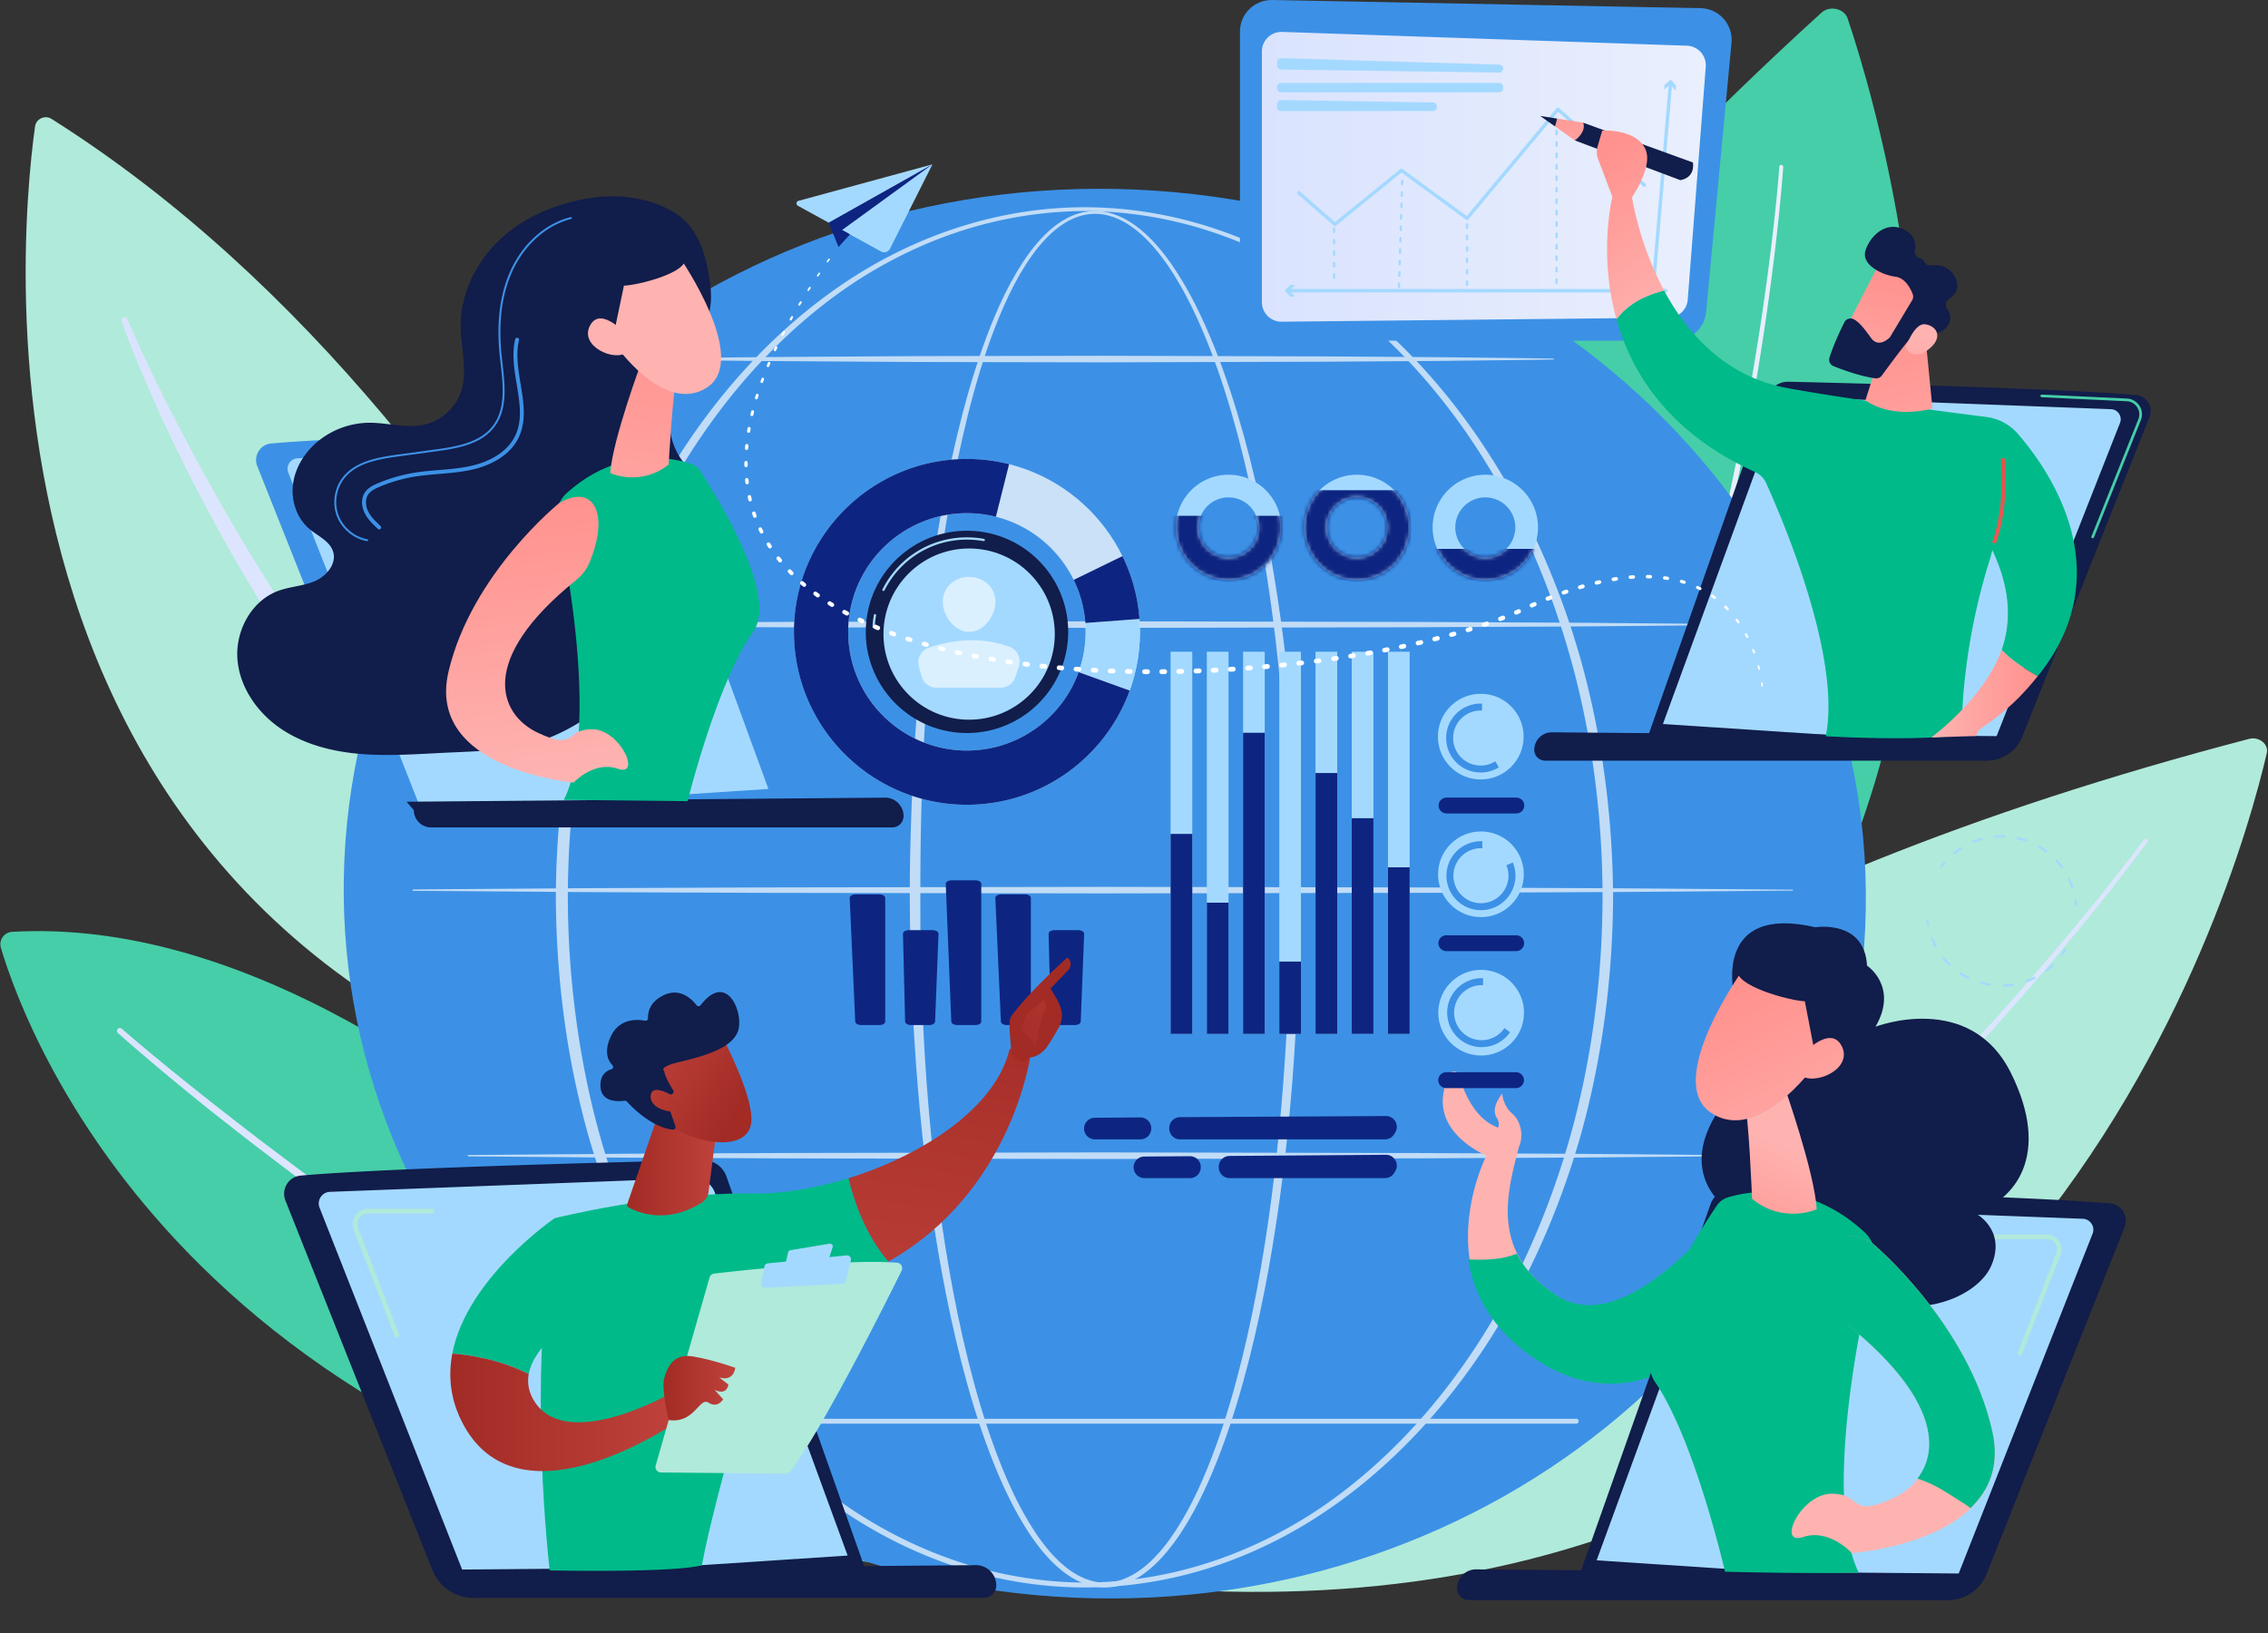 <svg xmlns="http://www.w3.org/2000/svg" width="568" height="409" fill="none" viewBox="0 0 568 409"><rect x="0" y="0" width="568" height="409" fill="#333333" stroke="none"/><path fill="#B0EADA" d="M567.705 188.59c-7.886 33.902-63.125 229.188-285.2 208.549 0 0-2.062-138.237 280.778-212.101 2.475-.645 4.937 1.337 4.422 3.552Z"></path><path fill="#DCE5FE" d="M537.76 210.897c-7.241 9.786-14.885 19.231-22.694 28.547a783.836 783.836 0 0 1-24.147 27.321 702.717 702.717 0 0 1-52.193 50.932 619.994 619.994 0 0 1-28.229 23.129 506.649 506.649 0 0 1-29.853 21.027c-10.277 6.533-20.811 12.677-31.657 18.25-10.905 5.456-22.098 10.345-33.587 14.486a1.23 1.23 0 1 1-.834-2.314h.006l.018-.009c11.396-4.043 22.516-8.835 33.368-14.199 10.795-5.48 21.296-11.535 31.552-17.984 10.188-6.559 20.124-13.508 29.82-20.788a617.187 617.187 0 0 0 28.247-22.914c18.301-15.921 35.759-32.819 52.319-50.561a779.83 779.83 0 0 0 24.237-27.159c7.839-9.257 15.528-18.666 22.783-28.374l.006-.009a.52.52 0 0 1 .838.622v-.003Z"></path><path fill="#46CEA8" d="M462.717 4.615c12.907 38.27 77.565 263.504-154.823 351.181 0 0-86.502-139.302 148.277-352.622 2.053-1.866 5.703-1.059 6.546 1.444v-.003Z"></path><path fill="url(#a)" d="M446.588 41.829c-.488 6.802-1.203 13.568-1.992 20.328a667.551 667.551 0 0 1-2.714 20.235 717.565 717.565 0 0 1-7.175 40.198c-5.564 26.648-12.613 53.015-21.646 78.725-9.041 25.688-20.039 50.776-33.949 74.27-6.947 11.741-14.657 23.051-23.226 33.692-4.305 5.301-8.781 10.477-13.529 15.395a225.918 225.918 0 0 1-14.908 14.085 1.145 1.145 0 0 1-1.61-.12 1.14 1.14 0 0 1 .12-1.608h.003l.009-.009a221.978 221.978 0 0 0 14.803-13.876c4.722-4.852 9.173-9.962 13.467-15.2 8.539-10.518 16.24-21.718 23.193-33.361 13.918-23.296 24.979-48.24 34.095-73.812 9.108-25.593 16.246-51.874 21.91-78.453a716.817 716.817 0 0 0 7.324-40.1 663.624 663.624 0 0 0 2.788-20.193c.814-6.742 1.559-13.505 2.071-20.268v-.009a.482.482 0 1 1 .963.072l.003.009Z"></path><path fill="#B0EADA" d="M198.792 286.187S140.893 110.607 12.918 29.783c-1.67-1.052-3.871-.048-4.143 1.905C4.469 62.545-14.27 258.456 198.792 286.184v.003Z"></path><path fill="url(#b)" d="M31.89 79.922a414.531 414.531 0 0 0 14.038 29.064 558.334 558.334 0 0 0 15.803 28.135c5.565 9.202 11.318 18.288 17.413 27.138 6.049 8.88 12.35 17.592 19.007 26.021 6.615 8.458 13.463 16.743 20.701 24.675.897.998 1.78 2.012 2.686 2.998l2.762 2.93c1.852 1.941 3.656 3.935 5.55 5.837l5.687 5.701 1.419 1.429 1.46 1.385 2.92 2.771c3.838 3.761 7.931 7.238 11.91 10.847 2.023 1.767 4.108 3.459 6.161 5.193l3.09 2.587c1.038.852 2.118 1.653 3.166 2.493l6.336 4.99 6.52 4.751 3.264 2.374 3.351 2.245 6.684 4.542.018.012a.758.758 0 0 1-.808 1.282c-18.723-10.88-36.376-23.748-52.376-38.428l-3.016-2.735-1.508-1.37-1.466-1.414-5.84-5.678c-1.942-1.898-3.791-3.883-5.691-5.824l-2.833-2.927c-.93-.986-1.837-1.997-2.755-2.996-7.405-7.944-14.328-16.315-21.063-24.824-13.38-17.093-25.42-35.205-36.193-54.011a450.664 450.664 0 0 1-15.112-28.771 427.33 427.33 0 0 1-6.705-14.797c-2.15-4.972-4.191-9.977-6.007-15.104a.758.758 0 0 1 1.409-.56l.009.022.009.017Z"></path><path fill="#46CEA8" d="M234.225 393.022S116.213 226.929 3.03 233.363c-2.007.113-3.38 2.078-2.81 4.003 6.664 22.424 50.001 139.111 234.002 155.656h.003Z"></path><path fill="url(#c)" d="M30.514 257.637c7.461 6.458 15.171 12.674 22.93 18.8 3.895 3.047 7.79 6.093 11.718 9.095 3.959 2.963 7.878 5.98 11.87 8.901 4.002 2.906 7.982 5.842 12 8.718l12.138 8.527c8.18 5.558 16.356 11.122 24.686 16.456 8.236 5.477 16.721 10.563 25.111 15.798l12.793 7.508c2.136 1.243 4.257 2.517 6.408 3.734l6.496 3.579c4.335 2.374 8.649 4.795 13.006 7.133l13.191 6.781c2.199 1.127 4.383 2.294 6.597 3.391l6.693 3.196 13.388 6.392.018.009a.725.725 0 0 1-.616 1.313c-18.011-8.273-35.918-16.83-53.187-26.58l-6.525-3.564c-2.16-1.214-4.29-2.481-6.435-3.719l-12.851-7.481c-8.428-5.217-16.949-10.285-25.221-15.744-16.656-10.748-32.932-22.083-48.825-33.925-3.988-2.942-7.901-5.98-11.856-8.964-3.926-3.026-7.815-6.093-11.708-9.161-7.719-6.222-15.354-12.527-22.789-19.111a.724.724 0 0 1 .954-1.091l.013.009h.003Z"></path><path fill="#3C91E6" d="M467.135 232.139c4.272-97.377-77.532-180.052-182.713-184.66-105.181-4.607-193.91 70.597-198.182 167.974-4.271 97.377 77.532 180.052 182.714 184.66 105.181 4.607 193.91-70.597 198.181-167.974Z"></path><g opacity=".68"><path fill="#fff" d="M325.408 224.663c-.045 31.127-2.181 62.32-7.671 93.004-1.392 7.666-3.001 15.293-4.922 22.851-1.927 7.553-4.15 15.042-6.869 22.361-2.744 7.301-5.93 14.498-10.25 21.075-2.179 3.265-4.647 6.393-7.693 8.967-1.522 1.28-3.195 2.413-5.035 3.244-1.837.825-3.841 1.348-5.879 1.384-2.034.06-4.072-.338-5.942-1.091-1.879-.748-3.593-1.83-5.152-3.065-3.12-2.493-5.643-5.588-7.859-8.826-4.396-6.529-7.627-13.711-10.397-21.003-2.756-7.307-5.003-14.791-6.944-22.34-1.939-7.552-3.567-15.176-4.967-22.839-2.797-15.329-4.703-30.804-5.99-46.325-1.277-15.52-1.917-31.094-1.995-46.665-.039-7.785.173-15.571.452-23.35.293-7.78.721-15.553 1.292-23.318 1.152-15.526 2.872-31.016 5.433-46.381 1.284-7.681 2.78-15.329 4.581-22.908 1.804-7.576 3.904-15.095 6.504-22.45 1.308-3.675 2.738-7.308 4.368-10.86 1.628-3.548 3.45-7.02 5.592-10.3 2.148-3.267 4.614-6.386 7.686-8.882 1.535-1.238 3.229-2.314 5.083-3.044 1.846-.738 3.851-1.112 5.844-1.037 1.995.057 3.961.553 5.774 1.351 1.816.801 3.485 1.893 5.017 3.13 3.067 2.491 5.604 5.535 7.854 8.728 4.476 6.437 7.848 13.535 10.771 20.758 2.902 7.242 5.295 14.671 7.381 22.179 2.079 7.51 3.838 15.104 5.361 22.743 6.029 30.58 8.476 61.776 8.566 92.909h.006Zm-2.307 0c.03-15.511-.562-31.026-1.852-46.48-1.271-15.454-3.198-30.867-6.067-46.106-1.433-7.618-3.103-15.194-5.09-22.687-1.992-7.489-4.293-14.9-7.093-22.121-2.822-7.2-6.092-14.274-10.433-20.663-2.181-3.172-4.643-6.186-7.596-8.637-1.475-1.22-3.079-2.29-4.814-3.077-1.733-.78-3.599-1.289-5.496-1.34-1.897-.06-3.791.32-5.547 1.044-1.763.715-3.378 1.764-4.85 2.978-2.947 2.449-5.338 5.528-7.414 8.766-2.073 3.253-3.836 6.7-5.409 10.231-1.577 3.531-2.956 7.152-4.213 10.811-2.504 7.328-4.509 14.827-6.22 22.385-1.708 7.561-3.118 15.191-4.311 22.854-2.382 15.329-3.929 30.78-4.907 46.262-.987 15.484-1.331 31.001-1.301 46.512-.042 15.509.478 31.023 1.63 46.492 1.164 15.463 2.944 30.891 5.61 46.166 1.334 7.636 2.896 15.233 4.763 22.749 1.873 7.517 4.045 14.961 6.717 22.218 2.689 7.238 5.831 14.36 10.079 20.776 2.14 3.181 4.572 6.198 7.519 8.59 1.472 1.187 3.076 2.212 4.811 2.915 1.729.705 3.581 1.097 5.439 1.034 1.858-.048 3.686-.538 5.386-1.315 1.702-.784 3.27-1.863 4.712-3.092 2.884-2.472 5.265-5.528 7.366-8.736 4.173-6.464 7.273-13.604 9.93-20.854 2.639-7.271 4.787-14.722 6.639-22.244 1.849-7.523 3.39-15.123 4.712-22.762 2.648-15.278 4.407-30.705 5.574-46.169 1.185-15.466 1.732-30.98 1.726-46.494v-.006Z" style="mix-blend-mode:soft-light"></path><path fill="#fff" d="M403.987 224.663c-.108 20.046-2.687 40.099-8.055 59.428-5.463 19.288-13.699 37.839-24.88 54.499-5.592 8.32-11.926 16.151-19.004 23.254-7.076 7.104-14.9 13.479-23.394 18.821-8.5 5.322-17.682 9.583-27.295 12.471-9.607 2.897-19.636 4.407-29.67 4.419-10.038 0-20.07-1.504-29.68-4.392-9.616-2.882-18.807-7.137-27.316-12.453-8.503-5.337-16.338-11.705-23.426-18.806-7.091-7.101-13.437-14.931-19.04-23.252-11.205-16.659-19.457-35.223-24.947-54.516a215.898 215.898 0 0 1-6.04-29.468 236.206 236.206 0 0 1-2.035-30.008 235.593 235.593 0 0 1 2.053-30.006 215.505 215.505 0 0 1 6.061-29.459c5.502-19.287 13.769-37.836 24.98-54.48 5.606-8.312 11.955-16.133 19.043-23.225 7.088-7.09 14.917-13.451 23.417-18.773 8.509-5.301 17.694-9.523 27.295-12.405 9.595-2.894 19.609-4.401 29.632-4.413 10.023.018 20.036 1.537 29.625 4.437 9.595 2.888 18.774 7.119 27.274 12.425 8.491 5.325 16.312 11.694 23.388 18.785 7.076 7.095 13.412 14.92 19.007 23.231 11.19 16.642 19.438 35.182 24.914 54.46 5.382 19.323 7.973 39.373 8.096 59.42l-.003.006Zm-2.642 0c-.03-19.817-2.498-39.657-7.731-58.786-5.263-19.102-13.185-37.54-24.091-54.125-5.451-8.282-11.641-16.091-18.573-23.189-6.936-7.086-14.598-13.496-22.978-18.827-8.389-5.298-17.449-9.564-26.948-12.45-9.493-2.888-19.408-4.403-29.338-4.436-9.93.041-19.842 1.566-29.33 4.46-9.493 2.892-18.546 7.167-26.927 12.471-8.368 5.334-16.018 11.75-22.944 18.839-6.921 7.1-13.099 14.91-18.538 23.192-10.884 16.581-18.789 35.014-24.025 54.104-2.609 9.555-4.497 19.302-5.777 29.118a232.852 232.852 0 0 0-1.939 29.623c.027 9.905.667 19.804 1.957 29.62 1.286 9.815 3.183 19.556 5.798 29.109 5.248 19.084 13.167 37.504 24.058 54.068 5.439 8.275 11.617 16.076 18.54 23.168 6.924 7.077 14.568 13.487 22.936 18.806 8.377 5.292 17.428 9.531 26.903 12.422 9.472 2.897 19.367 4.431 29.285 4.482a102.019 102.019 0 0 0 29.29-4.455c9.481-2.882 18.538-7.119 26.927-12.405 8.377-5.312 16.034-11.717 22.969-18.791 6.932-7.088 13.122-14.886 18.576-23.162 10.915-16.566 18.849-34.993 24.124-54.086 5.245-19.122 7.728-38.957 7.77-58.776l.006.006Z" style="mix-blend-mode:soft-light"></path><path fill="#fff" d="m117.302 156.246 39.732-.319 39.732-.183 79.465-.146 79.464.161 39.732.197 39.732.347c.066 0 .117.054.117.117a.118.118 0 0 1-.117.116l-39.732.347-39.732.198-79.464.161-79.465-.146-39.732-.183-39.732-.32a.174.174 0 0 1-.174-.176c0-.096.078-.171.174-.174v.003ZM163.395 89.747c9.403-.15 18.807-.212 28.207-.32l28.208-.182c9.403-.078 18.807-.07 28.207-.093l28.207-.054 56.418.162 28.208.197c9.403.117 18.807.185 28.207.347.066 0 .117.054.114.12a.114.114 0 0 1-.114.113c-9.403.158-18.807.227-28.207.347l-28.208.197-56.418.162-28.207-.054c-9.403-.024-18.807-.015-28.207-.093l-28.208-.182c-9.403-.108-18.807-.17-28.207-.32a.172.172 0 0 1-.171-.177c0-.092.078-.17.171-.17ZM103.494 222.749l43.185-.32 43.185-.182 86.366-.147 86.367.162 43.185.197 43.185.347a.117.117 0 0 1 0 .233l-43.185.347-43.185.197-86.367.161-86.366-.146-43.185-.182-43.185-.32a.175.175 0 0 1 0-.35v.003ZM117.302 289.252l39.732-.32 39.732-.182 79.465-.147 79.464.161 39.732.198 39.732.347c.066 0 .117.053.117.116a.12.12 0 0 1-.117.117l-39.732.347-39.732.197-79.464.161-79.465-.146-39.732-.182-39.732-.32a.175.175 0 0 1 0-.35v.003ZM394.745 356.534H169.079a.61.61 0 1 1 0-1.22h225.666a.61.61 0 1 1 0 1.22Z" style="mix-blend-mode:soft-light"></path></g><path fill="#A4D9FF" d="M516.523 239.211a.287.287 0 0 1-.233-.452c.215-.305.424-.622.622-.939a.286.286 0 0 1 .394-.092c.135.083.177.26.093.394a18.64 18.64 0 0 1-.64.969.287.287 0 0 1-.233.12h-.003ZM501.893 247.104a.283.283 0 0 1-.284-.275.287.287 0 0 1 .275-.296c.715-.024 1.436-.09 2.142-.197a.286.286 0 0 1 .087.565c-.73.11-1.472.179-2.211.203h-.009Zm-3.54-.215s-.029 0-.044-.003a19.05 19.05 0 0 1-2.17-.47.282.282 0 0 1-.197-.352.283.283 0 0 1 .353-.198c.688.192 1.397.344 2.103.458.156.024.264.17.24.326a.287.287 0 0 1-.282.242l-.003-.003Zm9.162-.849a.285.285 0 0 1-.27-.192.282.282 0 0 1 .174-.364c.673-.24 1.34-.524 1.981-.841a.287.287 0 0 1 .382.129.287.287 0 0 1-.128.383c-.661.326-1.35.619-2.044.864a.266.266 0 0 1-.095.018v.003Zm-14.613-.888a.285.285 0 0 1-.128-.03c-.662-.329-1.308-.7-1.924-1.103a.288.288 0 0 1-.084-.398.286.286 0 0 1 .395-.084c.598.392 1.227.751 1.867 1.071a.285.285 0 0 1-.129.541l.003.003Zm19.642-1.833a.277.277 0 0 1-.227-.114.285.285 0 0 1 .053-.4c.069-.051.138-.105.204-.156.5-.388.981-.807 1.433-1.241a.286.286 0 0 1 .395.413c-.467.449-.963.879-1.478 1.28-.069.054-.141.107-.209.161a.288.288 0 0 1-.174.057h.003Zm-24.306-1.471a.291.291 0 0 1-.201-.081 18.9 18.9 0 0 1-1.498-1.635.29.29 0 0 1 .041-.404.29.29 0 0 1 .404.042c.455.556.943 1.091 1.454 1.588.114.11.117.29.006.403a.29.29 0 0 1-.206.087Zm-3.45-4.556a.284.284 0 0 1-.251-.15 18.76 18.76 0 0 1-.936-2.009.286.286 0 1 1 .532-.209c.263.663.569 1.318.91 1.949a.287.287 0 0 1-.117.389.271.271 0 0 1-.135.032l-.003-.002ZM482.876 231.892a.288.288 0 0 1-.281-.234 17.823 17.823 0 0 1-.179-1.148.288.288 0 0 1 .248-.32.288.288 0 0 1 .32.249c.048.373.104.747.173 1.112a.286.286 0 0 1-.281.341Z"></path><path fill="#B0EADA" d="M501.259 231.527a3.38 3.38 0 1 1 2.665-5.46 3.38 3.38 0 0 1-2.662 5.46h-.003Zm-.009-6.189a2.811 2.811 0 0 0-2.211 4.535 2.816 2.816 0 0 0 3.943.488 2.775 2.775 0 0 0 1.059-1.869 2.781 2.781 0 0 0-.574-2.072 2.776 2.776 0 0 0-2.223-1.079l.006-.003Z"></path><path fill="#A4D9FF" d="M486.233 217.302a.289.289 0 0 1-.23-.458c.23-.311.473-.616.721-.912a.285.285 0 0 1 .403-.033c.12.102.135.281.033.404-.242.284-.475.583-.699.882a.293.293 0 0 1-.231.117h.003ZM518.956 222.423a.29.29 0 0 1-.273-.194 18.508 18.508 0 0 0-.795-1.962.285.285 0 0 1 .514-.245c.311.655.59 1.337.823 2.021a.285.285 0 0 1-.272.377l.003.003Zm-2.594-4.987a.284.284 0 0 1-.231-.117 18.808 18.808 0 0 0-1.343-1.638.286.286 0 0 1 .422-.386 19.458 19.458 0 0 1 1.385 1.687.285.285 0 0 1-.23.454h-.003Zm-26.927-3.477a.286.286 0 0 1-.222-.105.29.29 0 0 1 .042-.403 18.894 18.894 0 0 1 1.769-1.28.285.285 0 1 1 .308.481 18.663 18.663 0 0 0-1.715 1.244.291.291 0 0 1-.179.066l-.003-.003Zm22.969-.52a.28.28 0 0 1-.171-.057 18.328 18.328 0 0 0-1.768-1.163.287.287 0 1 1 .287-.497c.628.362 1.242.766 1.825 1.199a.289.289 0 0 1 .06.401.292.292 0 0 1-.23.117h-.003Zm-18.125-2.341a.287.287 0 0 1-.108-.553c.673-.273 1.37-.506 2.07-.697a.287.287 0 0 1 .353.2.282.282 0 0 1-.2.35 18.43 18.43 0 0 0-2.008.676.269.269 0 0 1-.107.021v.003Zm13.158-.293a.375.375 0 0 1-.096-.015 18.275 18.275 0 0 0-2.034-.583.285.285 0 1 1 .125-.556c.71.158 1.416.361 2.098.6a.288.288 0 0 1 .176.365.288.288 0 0 1-.269.192v-.003Zm-7.68-.993a.286.286 0 0 1-.021-.571 19.2 19.2 0 0 1 1.499-.06h.006c.227 0 .452.003.679.012a.285.285 0 0 1 .275.296.288.288 0 0 1-.296.275 18.064 18.064 0 0 0-2.118.045h-.024v.003ZM519.886 226.968a.285.285 0 0 1-.284-.263c-.03-.374-.069-.751-.123-1.119a.285.285 0 0 1 .243-.322.281.281 0 0 1 .322.245c.054.379.096.768.126 1.154a.286.286 0 0 1-.263.308h-.024l.003-.003Z"></path><path fill="#3C91E6" d="m64.448 116.775 33.485 84.151a9.974 9.974 0 0 0 10.69 6.183l87.805-6.141-31.627-89.826a5.599 5.599 0 0 0-5.358-3.603c-15.397.356-71.464 1.737-91.525 3.522-2.785.248-4.53 3.124-3.47 5.711v.003Z"></path><path fill="#A4D9FF" d="m105.663 203.291-33.455-84.908c-.676-1.713.563-3.576 2.406-3.618l82.689-3.136a5.009 5.009 0 0 1 4.856 3.178l30.284 82.77-86.783 5.714h.003Z"></path><path fill="#111D4A" d="M226.287 204.371a2.84 2.84 0 0 1-2.842 2.84H107.964a4.319 4.319 0 0 1-4.32-4.317l-1.816-2.111 119.905-1.026a4.613 4.613 0 0 1 4.554 4.611v.003ZM179.88 125.541c-2.513-4.15-6.899-6.873-9.547-10.94-3.333-5.121-3.447-11.905-1.263-17.613 1.811-4.736 5.039-8.823 6.885-13.543 2.486-6.354 2.534-9.09 1.4-15.467-.999-5.618-3.183-11.603-8.581-14.826-6.675-3.986-14.842-4.742-22.484-3.301-7.931 1.498-15.623 4.864-21.425 10.47-5.804 5.61-9.586 13.475-9.49 21.542.066 5.456 1.822 11.083.072 16.252-1.361 4.022-4.898 7.23-9.035 8.196-4.596 1.073-9.374-.497-14.092-.437a20.56 20.56 0 0 0-12.89 4.814c-3.162 2.676-5.507 6.428-6.04 10.536-.532 4.108.898 8.524 4.057 11.206 2.16 1.832 5.2 3.073 5.999 5.791.892 3.041-1.726 6.096-4.647 7.331-2.92 1.235-6.205 1.339-9.179 2.446-6.648 2.472-10.678 9.962-10.157 17.03.52 7.071 4.996 13.469 10.866 17.451 5.87 3.98 12.994 5.768 20.067 6.345 7.07.577 14.179.012 21.263-.32 8.105-.383 16.372-.488 24.058-3.086 7.773-2.628 14.49-7.654 20.752-12.955 2.965-2.508 5.971-5.253 7.303-8.9.966-2.649.969-5.591 2.082-8.183 2.385-5.562 8.997-7.924 12.82-12.615 3.878-4.753 4.381-11.977 1.203-17.224h.003Z"></path><path fill="#3C91E6" d="M91.94 135.533s-.03 0-.045-.003c-3.351-.616-6.307-3.071-7.528-6.249-1.22-3.181-.664-6.978 1.415-9.678 3.088-4.006 8.527-5.044 13.835-5.764l9.616-1.304c5.427-.735 10.986-1.788 14.107-5.794 3.329-4.275 2.662-10.115 2.022-15.762-.075-.646-.147-1.289-.212-1.923-.841-8.066.003-15.083 2.51-20.848 3.061-7.032 8.763-12.207 15.258-13.84a.24.24 0 0 1 .297.177.245.245 0 0 1-.18.296c-6.349 1.596-11.929 6.667-14.926 13.562-2.475 5.686-3.306 12.617-2.475 20.6.066.63.138 1.273.213 1.916.652 5.746 1.328 11.687-2.122 16.118-3.234 4.153-8.9 5.232-14.426 5.98l-9.616 1.303c-5.206.706-10.538 1.716-13.512 5.576-1.977 2.566-2.507 6.18-1.346 9.203 1.16 3.026 3.97 5.358 7.16 5.944a.243.243 0 0 1-.042.484l-.003.006Z"></path><path fill="#3C91E6" d="M94.974 132.585a.502.502 0 0 1-.336-.131c-1.175-1.101-2.507-2.347-3.297-3.929-.718-1.435-1.077-3.567.072-5.244.748-1.094 1.972-1.719 3.184-2.234a39.721 39.721 0 0 1 9.173-2.654c2.049-.335 4.149-.509 6.178-.679 2.621-.218 5.328-.443 7.922-1.017 3.1-.684 8.662-2.556 11.082-7.423 1.957-3.932 1.23-8.318.461-12.961-.622-3.764-1.269-7.657-.383-11.359a.487.487 0 0 1 .589-.361.487.487 0 0 1 .362.589c-.837 3.507-.209 7.3.398 10.97.76 4.592 1.547 9.339-.55 13.555-2.603 5.232-8.476 7.221-11.749 7.944-2.657.586-5.401.813-8.051 1.035-2.011.167-4.09.34-6.101.666a39.118 39.118 0 0 0-8.948 2.589c-1 .425-2.122.957-2.759 1.887-.748 1.094-.751 2.766-.006 4.255.712 1.426 1.92 2.556 3.09 3.653a.491.491 0 0 1-.335.849h.004Z"></path><path fill="#00BA89" d="M172.876 116.081c-4.577-1.453-17.933-4.212-30.861 7.331a7.885 7.885 0 0 0-2.4 7.819c3.22 12.644 9.751 53.141 1.574 69.106 0 0 2.561-.021 31.023.299 0 0 7.309-29.632 16.464-42.545 6.322-8.915-9.301-34.009-13.257-40.075a4.752 4.752 0 0 0-2.537-1.938l-.006.003Z"></path><path fill="url(#d)" d="M160.577 90.862s-7.115 19.123-7.761 27.599c0 0 7.464 3.537 14.642-2.113 0 0 1.053-19.198 2.184-22.621l-9.062-2.865h-.003Z"></path><path fill="url(#e)" d="M170.45 64.794s17.394 25.174 6.639 32.23c-10.753 7.056-23.137-10.832-23.137-10.832s-3.91-13.688.482-18.238c4.392-4.55 16.016-3.16 16.016-3.16Z"></path><path fill="#111D4A" d="M162.309 58.712s8.144 2.066 9.23 5.783c1.086 3.716-11.707 6.936-15.28 7.047l-3.117 14.871s-8.276-14.169-4.778-22.217c3.497-8.049 13.945-5.48 13.945-5.48v-.004Z"></path><path fill="url(#f)" d="M157.432 84.416s-6.797-8.126-9.637-2.945c-2.839 5.181 6.089 9.25 9.242 6.733l.395-3.788Z"></path><path fill="url(#g)" d="M140.151 125.897s-22.026 17.7-27.819 42.279c-5.792 24.579 31.322 27.799 31.322 27.799s5.135-5.546 11.091-3.444c5.957 2.105.623-9.816-6.384-9.896-7.007-.081-3.851 5.507-13.688.861-9.586-4.527-15.334-18.14 9.631-38.231 1.448-1.163 2.612-2.661 3.324-4.374 4.978-11.963 1.31-19.915-7.474-14.991l-.003-.003Z"></path><path fill="url(#h)" d="M363.177 268.962c.497-.95 1.906-.801 2.194.234 1.065 3.827 3.638 10.503 9.041 12.874.272.119.53.239.778.362.245-.736.248-1.588-.338-2.485-1.679-2.565 1.352-6.069 1.352-6.069s.201 3.085 2.549 5.029c2.023 1.674 2.992 5.396 1.61 8.452-2.923 11.349-7.303 26.361 9.753 37.328 17.057 10.966 41.076-20.699 41.076-20.699l-11.923 37.768s-18.4 13.57-39.804-5.511c-21.404-19.081-7.216-46.847-7.216-46.847s-16.327-6.581-9.072-20.442v.006Z"></path><path fill="#00BA89" d="M389.973 324.519c-5.012-3.226-8.192-6.801-10.107-10.53-3.85 1.516-7.949 1.597-12.144 1.42 1.089 7.003 4.302 14.39 11.492 20.804 21.628 19.308 40.223 5.576 40.223 5.576l12.048-38.216s-24.273 32.039-41.506 20.943l-.006.003Z"></path><path fill="#111D4A" d="m532.084 307.298-34.589 86.929a10.308 10.308 0 0 1-11.043 6.389l-90.705-6.694 32.671-92.442a5.784 5.784 0 0 1 5.535-3.723c15.902.365 73.825 1.797 94.544 3.639 2.878.257 4.679 3.229 3.587 5.899v.003Z"></path><path fill="#A4D9FF" d="m489.51 396.669 34.559-87.709c.697-1.77-.58-3.692-2.486-3.737l-85.418-3.241a5.176 5.176 0 0 0-5.018 3.283l-31.286 85.502 89.646 5.902h.003Z"></path><path fill="#111D4A" d="M364.904 397.788a2.933 2.933 0 0 0 2.935 2.933h119.292a4.46 4.46 0 0 0 4.461-4.458l1.876-2.18-123.864-1.061a4.766 4.766 0 0 0-4.703 4.763l.003.003Z"></path><path fill="#B0EADA" d="M505.881 339.486a.552.552 0 0 0 .515-.353l.523-1.357c3.417-8.868 7.289-18.92 9.111-23.572a3.667 3.667 0 0 0-3.417-4.999h-15.028a.55.55 0 1 0 0 1.1h15.028c.862 0 1.636.41 2.121 1.119.485.711.584 1.578.269 2.379-1.825 4.656-5.696 14.707-9.113 23.578l-.523 1.358a.548.548 0 0 0 .514.747Z"></path><path fill="#111D4A" d="M434.181 248.503s-4.943-22.151 20.449-16.285c0 0 12.324-2.012 12.952 9.612 0 0 7.944 5.232 2.127 15.293 0 0 23.609-9.113 33.898 11.568 10.286 20.68.832 32.059-9.08 35.022 0 0 8.03 4.031 4.23 13.129-3.802 9.098-23.052 15.514-34.424 4.448 0 0-32.36 4.273-31.711-18.566 0 0-15.052-9.714.757-28.589 15.809-18.878.808-25.626.808-25.626l-.006-.006Z"></path><path fill="#00BA89" d="M432.787 299.844c5.101-1.528 19.958-4.35 34.089 8.68a8.741 8.741 0 0 1 2.522 8.712c-3.796 13.962-12.67 58.759-3.892 76.608 0 0-11.456.326-33.491-.233 0 0-7.573-32.987-17.494-47.466-6.848-9.998 10.921-37.544 15.417-44.196a5.28 5.28 0 0 1 2.849-2.102v-.003Z"></path><path fill="url(#i)" d="M446.872 272.105s7.546 21.329 8.114 30.738c0 0-8.338 3.791-16.198-2.607 0 0-.826-21.305-2.016-25.117l10.1-3.014Z"></path><path fill="url(#j)" d="M436.392 243.023s-19.738 27.602-7.938 35.617c11.797 8.016 25.847-11.597 25.847-11.597s4.581-15.108-.209-20.232c-4.787-5.125-17.7-3.788-17.7-3.788Z"></path><path fill="#111D4A" d="M445.526 236.427s-9.065 2.147-10.337 6.246c-1.272 4.099 12.856 7.902 16.817 8.087l3.19 16.543s9.43-15.562 5.693-24.549c-3.734-8.988-15.363-6.327-15.363-6.327Z"></path><path fill="url(#k)" d="M450.475 265.013s7.683-8.892 10.737-3.094c3.055 5.797-6.914 10.147-10.366 7.301l-.371-4.207Z"></path><path fill="url(#l)" d="M468.896 311.31s24.105 20.02 30.086 47.374c5.984 27.357-35.223 30.263-35.223 30.263s-5.595-6.243-12.234-4.016c-6.642 2.228-.515-10.894 7.255-10.859 7.77.036 4.171 6.174 15.163 1.199 10.708-4.846 17.326-19.837-9.993-42.56-1.583-1.318-2.848-2.996-3.608-4.909-5.308-13.353-1.098-22.104 8.554-16.489v-.003Z"></path><path fill="#00BA89" d="M498.979 358.594c-6.011-27.357-30.227-47.373-30.227-47.373-9.697-5.615-13.927 3.139-8.596 16.488.763 1.914 2.035 3.594 3.627 4.91 21.167 17.526 22.053 30.451 16.416 37.668 2.845.891 5.541 2.338 8.018 3.932 1.918 1.271 3.677 2.23 5.278 3.456 4.634-4.428 7.354-10.572 5.484-19.081Z"></path><path fill="#0D2581" d="M256.691 256.71h-4.551c-.802 0-1.457-.386-1.478-.867l-1.388-30.954c-.021-.499.646-.911 1.478-.911h5.939c.817 0 1.478.397 1.478.89v30.954c0 .49-.661.891-1.478.891v-.003ZM244.271 256.71h-4.55c-.802 0-1.457-.386-1.478-.867l-1.389-34.478c-.02-.5.647-.912 1.478-.912h5.942c.817 0 1.478.397 1.478.891v34.478c0 .491-.661.891-1.478.891l-.003-.003ZM269.185 256.71h-4.551c-.802 0-1.457-.386-1.478-.867l-.535-21.987c-.021-.5.646-.912 1.478-.912h5.941c.817 0 1.478.397 1.478.891l-.855 21.987c0 .49-.661.891-1.478.891v-.003ZM220.214 256.71h-4.551c-.802 0-1.457-.386-1.478-.867l-1.388-30.954c-.021-.499.646-.911 1.478-.911h5.942c.817 0 1.478.397 1.478.89v30.954c0 .49-.661.891-1.478.891l-.003-.003ZM232.708 256.71h-4.551c-.802 0-1.457-.386-1.478-.867l-.535-21.987c-.021-.5.646-.912 1.478-.912h5.941c.817 0 1.478.397 1.478.891l-.855 21.987c0 .49-.661.891-1.478.891v-.003Z"></path><path fill="#A4D9FF" d="M298.598 163.219h-5.431v95.716h5.431v-95.716ZM307.672 163.219h-5.43v95.716h5.43v-95.716ZM316.743 163.219h-5.43v95.716h5.43v-95.716ZM325.818 163.219h-5.43v95.716h5.43v-95.716ZM334.892 163.219h-5.43v95.716h5.43v-95.716ZM343.964 163.219h-5.431v95.716h5.431v-95.716ZM353.038 163.219h-5.43v95.716h5.43v-95.716Z"></path><path fill="#0D2581" d="M298.598 208.843h-5.431v50.092h5.431v-50.092ZM307.672 226.059h-5.43v32.876h5.43v-32.876ZM316.743 183.511h-5.43v75.424h5.43v-75.424ZM325.818 240.813h-5.43v18.119h5.43v-18.119ZM334.892 193.595h-5.43v65.34h5.43v-65.34ZM343.964 204.906h-5.431v54.026h5.431v-54.026ZM353.038 217.203h-5.43v41.729h5.43v-41.729Z"></path><path fill="#A4D9FF" d="M307.666 118.892c-7.285 0-13.191 5.902-13.191 13.182s5.906 13.182 13.191 13.182c7.286 0 13.192-5.902 13.192-13.182s-5.906-13.182-13.192-13.182Zm0 20.692a7.514 7.514 0 0 1-7.515-7.51 7.515 7.515 0 0 1 7.515-7.511 7.515 7.515 0 0 1 7.516 7.511c0 4.147-3.366 7.51-7.516 7.51Z"></path><mask id="m" width="27" height="28" x="294" y="118" maskUnits="userSpaceOnUse" style="mask-type:luminance"><path fill="#fff" d="M307.666 118.892c-7.285 0-13.191 5.902-13.191 13.182s5.906 13.182 13.191 13.182c7.286 0 13.192-5.902 13.192-13.182s-5.906-13.182-13.192-13.182Zm0 20.692a7.514 7.514 0 0 1-7.515-7.51 7.515 7.515 0 0 1 7.515-7.511 7.515 7.515 0 0 1 7.516 7.511c0 4.147-3.366 7.51-7.516 7.51Z"></path></mask><g mask="url(#m)"><path fill="#0D2581" d="M328.433 129.174h-39.188v16.572h39.188v-16.572Z"></path></g><path fill="#A4D9FF" d="M339.826 118.892c-7.285 0-13.191 5.902-13.191 13.182s5.906 13.182 13.191 13.182c7.285 0 13.191-5.902 13.191-13.182s-5.906-13.182-13.191-13.182Zm0 20.692c-4.15 0-7.516-3.363-7.516-7.51a7.515 7.515 0 0 1 7.516-7.511 7.515 7.515 0 0 1 7.516 7.511c0 4.147-3.366 7.51-7.516 7.51Z"></path><mask id="n" width="28" height="28" x="326" y="118" maskUnits="userSpaceOnUse" style="mask-type:luminance"><path fill="#fff" d="M339.826 118.892c-7.285 0-13.191 5.902-13.191 13.182s5.906 13.182 13.191 13.182c7.285 0 13.191-5.902 13.191-13.182s-5.906-13.182-13.191-13.182Zm0 20.692c-4.15 0-7.516-3.363-7.516-7.51a7.515 7.515 0 0 1 7.516-7.511 7.515 7.515 0 0 1 7.516 7.511c0 4.147-3.366 7.51-7.516 7.51Z"></path></mask><g mask="url(#n)"><path fill="#0D2581" d="M360.59 122.77h-39.188v22.976h39.188V122.77Z"></path></g><path fill="#A4D9FF" d="M371.983 118.892c-7.286 0-13.191 5.902-13.191 13.182s5.905 13.182 13.191 13.182c7.285 0 13.191-5.902 13.191-13.182s-5.906-13.182-13.191-13.182Zm0 20.692c-4.15 0-7.516-3.363-7.516-7.51a7.515 7.515 0 0 1 7.516-7.511 7.515 7.515 0 0 1 7.515 7.511 7.514 7.514 0 0 1-7.515 7.51Z"></path><mask id="o" width="28" height="28" x="358" y="118" maskUnits="userSpaceOnUse" style="mask-type:luminance"><path fill="#fff" d="M371.983 118.892c-7.286 0-13.191 5.902-13.191 13.182s5.905 13.182 13.191 13.182c7.285 0 13.191-5.902 13.191-13.182s-5.906-13.182-13.191-13.182Zm0 20.692c-4.15 0-7.516-3.363-7.516-7.51a7.515 7.515 0 0 1 7.516-7.511 7.515 7.515 0 0 1 7.515 7.511 7.514 7.514 0 0 1-7.515 7.51Z"></path></mask><g mask="url(#o)"><path fill="#0D2581" d="M392.749 137.461h-39.187v8.285h39.187v-8.285Z"></path></g><path fill="#A4D9FF" d="M378.478 226.537c4.192-4.189 4.192-10.981 0-15.171-4.192-4.189-10.989-4.189-15.181 0-4.193 4.19-4.193 10.982 0 15.171 4.192 4.189 10.989 4.189 15.181 0Z"></path><path fill="#3C91E6" d="M377.266 216.686a6.891 6.891 0 0 1-6.375 9.508 6.894 6.894 0 0 1-6.894-6.889 6.894 6.894 0 0 1 7.241-6.88v-1.746a6.726 6.726 0 0 0-.347-.009c-4.772 0-8.641 3.866-8.641 8.635s3.869 8.635 8.641 8.635 8.64-3.866 8.64-8.635a8.59 8.59 0 0 0-.661-3.313l-1.604.697v-.003Z"></path><path fill="#0D2581" d="M379.711 234.221H362.22a1.985 1.985 0 1 0 0 3.971h17.491a1.985 1.985 0 1 0 0-3.971Z"></path><path fill="#A4D9FF" d="M370.843 195.204c5.928 0 10.735-4.803 10.735-10.728 0-5.924-4.807-10.727-10.735-10.727-5.929 0-10.735 4.803-10.735 10.727 0 5.925 4.806 10.728 10.735 10.728Z"></path><path fill="#3C91E6" d="M374.49 190.657a6.89 6.89 0 0 1-10.567-5.828 6.892 6.892 0 0 1 7.24-6.879v-1.746a6.697 6.697 0 0 0-.347-.009c-4.772 0-8.641 3.866-8.641 8.634 0 4.769 3.869 8.635 8.641 8.635a8.584 8.584 0 0 0 4.539-1.289l-.868-1.518h.003Z"></path><path fill="#0D2581" d="M379.758 199.746h-17.49a1.985 1.985 0 1 0 0 3.97h17.49a1.985 1.985 0 1 0 0-3.97Z"></path><path fill="#A4D9FF" d="M381.593 254.927c.724-5.881-3.459-11.235-9.344-11.96-5.884-.724-11.241 3.455-11.965 9.336-.724 5.88 3.459 11.234 9.343 11.959 5.885.724 11.242-3.455 11.966-9.335Z"></path><path fill="#3C91E6" d="M376.773 257.476a6.888 6.888 0 0 1-5.703 3.017 6.891 6.891 0 0 1-6.893-6.889 6.892 6.892 0 0 1 7.24-6.879v-1.746a6.668 6.668 0 0 0-.347-.009c-4.772 0-8.64 3.866-8.64 8.634 0 4.769 3.868 8.635 8.64 8.635a8.635 8.635 0 0 0 7.118-3.737l-1.415-1.023v-.003Z"></path><path fill="#0D2581" d="M362.181 272.497h17.491a1.985 1.985 0 1 0 0-3.971h-17.491a1.985 1.985 0 1 0 0 3.971Z"></path><path fill="#111D4A" d="M267.434 160.352c1.161-13.943-9.209-26.188-23.161-27.35-13.952-1.161-26.204 9.199-27.365 23.142-1.161 13.943 9.209 26.188 23.161 27.349 13.952 1.162 26.204-9.199 27.365-23.141Z"></path><path fill="#A4D9FF" d="M218.796 157.287h-.015a.29.29 0 0 1-.272-.302c.05-.996.167-1.995.343-2.972a.285.285 0 0 1 .332-.231c.156.027.26.177.23.332a22.969 22.969 0 0 0-.334 2.9.288.288 0 0 1-.284.273ZM221.258 148.003a.29.29 0 0 1-.129-.03.287.287 0 0 1-.125-.386c4.057-8.03 12.162-13.017 21.158-13.017 1.436 0 2.872.128 4.272.383a.286.286 0 0 1-.101.562 23.35 23.35 0 0 0-4.171-.374c-8.778 0-16.689 4.867-20.647 12.704a.291.291 0 0 1-.254.158h-.003Z"></path><path fill="#A4D9FF" d="M242.826 180.237c11.849-.064 21.402-9.714 21.338-21.555-.064-11.841-9.721-21.388-21.57-21.324-11.849.064-21.403 9.715-21.339 21.556.064 11.841 9.722 21.388 21.571 21.323Z"></path><path fill="#fff" d="M249.283 150.691c0 3.63-2.944 7.55-6.579 7.55s-6.579-3.92-6.579-7.55c0-3.629 2.944-6.207 6.579-6.207s6.579 2.575 6.579 6.207ZM234.542 172.218h16.057a3.884 3.884 0 0 0 3.701-2.7l.865-2.7c.631-1.976-.395-4.114-2.346-4.828-6.534-2.389-13.293-2.081-20.213.221-1.939.646-3.016 2.718-2.48 4.688l.664 2.451a3.887 3.887 0 0 0 3.752 2.868Z" opacity=".59"></path><path fill="#fff" d="M242.162 201.539c-23.893 0-43.328-19.425-43.328-43.299 0-23.873 19.438-43.298 43.328-43.298 23.89 0 43.329 19.425 43.329 43.298 0 23.874-19.439 43.299-43.329 43.299Zm0-73.02c-16.398 0-29.739 13.331-29.739 29.718 0 16.388 13.341 29.722 29.739 29.722 16.399 0 29.742-13.331 29.742-29.722 0-16.39-13.34-29.718-29.742-29.718Z" opacity=".73"></path><path fill="#A4D9FF" d="m285.371 155-13.55 1.016a29.614 29.614 0 0 1-1.682 12.315l12.781 4.61a43.07 43.07 0 0 0 2.574-14.701c0-1.088-.042-2.17-.12-3.237l-.003-.003Z"></path><path fill="#0D2581" d="M242.162 187.959c-16.398 0-29.739-13.331-29.739-29.722 0-16.39 13.341-29.718 29.739-29.718 2.498 0 4.925.311 7.246.894l3.309-13.171a43.285 43.285 0 0 0-10.555-1.3c-23.893 0-43.328 19.425-43.328 43.298 0 23.874 19.438 43.299 43.328 43.299 18.729 0 34.721-11.938 40.755-28.598l-12.781-4.61c-4.144 11.436-15.118 19.628-27.974 19.628Z"></path><path fill="#0D2581" d="m271.821 156.016 13.55-1.017a42.918 42.918 0 0 0-4.261-15.72l-12.215 5.947a29.47 29.47 0 0 1 2.923 10.79h.003ZM295.522 279.78l51.574-.287c2.112-.012 3.423 2.29 2.337 4.099l-.261.43a2.71 2.71 0 0 1-2.321 1.313h-51.314a2.706 2.706 0 0 1-2.708-2.706v-.143a2.707 2.707 0 0 1 2.693-2.706ZM288.318 282.545v.084a2.706 2.706 0 0 1-2.708 2.706h-11.45a2.705 2.705 0 0 1-.018-5.409l11.45-.084a2.705 2.705 0 0 1 2.726 2.706v-.003ZM307.926 289.491l39.167-.287c2.112-.012 3.423 2.29 2.337 4.099l-.261.43a2.711 2.711 0 0 1-2.321 1.313h-38.91a2.706 2.706 0 0 1-2.707-2.706v-.144a2.706 2.706 0 0 1 2.692-2.705h.003ZM300.722 292.256v.084a2.706 2.706 0 0 1-2.708 2.706h-11.45a2.705 2.705 0 0 1-.018-5.409l11.45-.084a2.705 2.705 0 0 1 2.726 2.706v-.003Z"></path><path fill="#111D4A" d="m71.496 300.69 36.83 92.559a10.977 10.977 0 0 0 11.758 6.802l96.581-7.128-34.786-98.428a6.157 6.157 0 0 0-5.894-3.961c-16.934.389-78.606 1.91-100.668 3.875-3.064.272-4.982 3.438-3.818 6.281h-.003Z"></path><path fill="#A4D9FF" d="m116.829 395.85-36.797-93.393c-.742-1.883.62-3.934 2.645-3.979l90.95-3.45a5.513 5.513 0 0 1 5.344 3.495l33.311 91.04-95.453 6.284v.003Z"></path><path fill="#111D4A" d="M249.504 397.04c0 1.725-1.4 3.124-3.126 3.124H119.357a4.749 4.749 0 0 1-4.751-4.747l-1.998-2.321 131.888-1.13a5.076 5.076 0 0 1 5.008 5.074Z"></path><path fill="#B0EADA" d="M99.399 334.962a.586.586 0 0 1-.548-.376l-.556-1.444c-3.639-9.442-7.761-20.146-9.7-25.097a3.9 3.9 0 0 1 3.638-5.325h16.001a.587.587 0 0 1 0 1.172h-16c-.92 0-1.742.434-2.26 1.193a2.685 2.685 0 0 0-.287 2.533c1.942 4.957 6.064 15.66 9.703 25.102l.556 1.444a.585.585 0 0 1-.544.795l-.003.003Z"></path><path fill="#00BA89" d="M188.476 298.903c-23.567-.389-49.567 6.183-49.567 6.183-7.025 40.957-1.229 88.202-1.229 88.202 34.068.571 38.116-1.321 38.116-1.321 3.034-17.12 17.889-66.903 17.889-66.903 11.512-1.43 21-4.748 28.809-9.137-5.957-6.901-8.767-15.685-9.987-20.875-8.333 2.589-16.764 3.97-24.031 3.851Z"></path><path fill="url(#p)" d="M258.085 264.218c-2.316-2.796-5.245-1.471-5.245-1.471-3.467 14.638-21.652 26.507-40.333 32.311 1.22 5.19 4.03 13.974 9.986 20.875 31.002-17.419 35.592-51.712 35.592-51.712v-.003Z"></path><path fill="url(#q)" d="M257.522 264.926c.243.769-2.564 1.941-4.215-1.205-.057-1.509-.976-7.97-.075-9.199 4.805-6.545 14.116-14.749 14.116-14.749 1.573 1.552.278 3.076.278 3.076l-4.518 4.703c.946 1.708 2.098 3.149 2.639 5.212.41 1.563.159 3.235-.631 4.655-.793 1.429-1.876 3.283-2.899 4.736-1.936 2.75-4.698 2.768-4.698 2.768l.003.003Z"></path><path fill="url(#r)" d="m261.134 250.605-4.117 3.489-1.293 3.471 3.671 4.069s1.233-6.891 2.152-8.38c.918-1.492.442-2.213-.413-2.649Z"></path><path fill="#00BA89" d="m147.948 327.889-9.039-22.804s-22.011 14.947-25.631 33.896c4.159.305 11.728 1.387 19.136 5.125 1.627-8.949 15.534-16.217 15.534-16.217Z"></path><path fill="url(#s)" d="M167.183 349.347s-24.713 13.956-33.052 2.039c-1.732-2.476-2.145-4.934-1.717-7.278-7.408-3.737-14.977-4.819-19.136-5.124-1.092 5.713-.515 11.789 2.845 17.93 14.607 26.702 54.333-1.477 54.333-1.477l-3.27-6.09h-.003Z"></path><path fill="#B0EADA" d="M165.525 368.76a1.38 1.38 0 0 1-1.313-1.755l13.487-47.069c.153-.535.61-.924 1.161-.99a594.275 594.275 0 0 1 17.7-1.776c9.849-.831 21.284-1.507 28.117-.933a1.378 1.378 0 0 1 1.128 1.983c-3.886 7.857-19.872 39.815-27.875 50.285a1.379 1.379 0 0 1-1.113.545l-31.295-.29h.003Z"></path><path fill="#A4D9FF" d="m197.963 313.089 9.778-1.629a.7.7 0 0 1 .78.912l-.969 2.93a.705.705 0 0 1-.574.475l-9.41 1.256a.703.703 0 0 1-.778-.855l.599-2.56a.703.703 0 0 1 .568-.532l.006.003Z"></path><path fill="#A4D9FF" d="m190.639 321.362.805-4.192a.964.964 0 0 1 .855-.78l19.753-2.003a.97.97 0 0 1 1.041 1.19l-1.257 5.226a.967.967 0 0 1-.894.741l-19.301.972a.97.97 0 0 1-1.002-1.151v-.003Z"></path><path fill="url(#t)" d="M167.473 355.631s-1.879-7.719-1.122-10.458c.757-2.739 2.226-6.261 7.121-5.477 4.894.783 10.669 2.843 10.669 2.843s-.291 3.567-4.013 2.416l2.307 1.785s-.329 2.855-3.47 1.33l2.145 2.365s-1.35 2.347-3.662.84c-2.313-1.504-3.42 5.286-9.975 4.356Z"></path><path fill="url(#u)" d="m164.607 279.786-7.498 21.67a.777.777 0 0 0 .356.939c2.043 1.13 9.406 4.392 18.283-1.229a3.675 3.675 0 0 0 1.694-2.625l2.429-18.755h-15.264Z"></path><path fill="url(#v)" d="M180.921 259.718s8.234 15.487 7.178 21.745c-1.056 6.257-11.262 5.806-20.171.726l-6.227-16.725 19.22-5.746Z"></path><path fill="#111D4A" d="M168.323 273.976a.636.636 0 0 0 .278-.933c-.658-1.007-1.897-3.061-2.292-4.861 0 0-1.481-.948 3.767-2.203 5.248-1.256 13.074-3.203 14.717-7.666 1.603-4.354-2.609-15.296-9.332-6.575a.638.638 0 0 1-1.011.006c-1.101-1.432-4-4.407-8.021-2.604-3.764 1.689-4.189 4.443-4.138 5.833a.632.632 0 0 1-.751.649c-1.903-.362-6.471-.676-8.602 4.006-1.756 3.857-.613 6.04.425 7.107a.634.634 0 0 1-.272 1.055c-1.251.383-2.866 1.441-2.705 4.371.225 4.049 4.754 3.693 6.044 3.508a.639.639 0 0 1 .568.2c1.107 1.223 6.089 6.416 11.48 7.041a.645.645 0 0 0 .676-.852l-2.333-6.778a.641.641 0 0 1 .347-.795l1.158-.512-.003.003Z"></path><path fill="url(#w)" d="M169.259 274.939s-5.861-4.018-6.292-.634c-.428 3.384 5.281 4.903 8.105 3.642l-1.816-3.008h.003Z"></path><path fill="#111D4A" d="m538.325 104.388-31.878 80.118a9.499 9.499 0 0 1-10.179 5.887l-83.599-5.845 30.11-85.52a5.328 5.328 0 0 1 5.102-3.43c14.657.338 68.041 1.653 87.138 3.355 2.651.236 4.314 2.974 3.306 5.435Z"></path><path fill="#A4D9FF" d="m499.087 186.758 31.851-80.839a2.52 2.52 0 0 0-2.292-3.444l-78.725-2.987a4.773 4.773 0 0 0-4.625 3.026l-28.833 78.802 82.624 5.442Z"></path><path fill="#111D4A" d="M384.246 187.786a2.706 2.706 0 0 0 2.708 2.706H496.9a4.112 4.112 0 0 0 4.113-4.111l1.73-2.009-114.161-.978a4.394 4.394 0 0 0-4.336 4.392Z"></path><path fill="#46CEA8" d="M524.099 134.8a.338.338 0 0 1-.315-.463l11.741-29.342a3.252 3.252 0 0 0-.288-3.002 3.259 3.259 0 0 0-2.615-1.507l-21.287-.998a.34.34 0 0 1-.323-.353.34.34 0 0 1 .353-.323l21.287.999a3.923 3.923 0 0 1 3.151 1.814 3.914 3.914 0 0 1 .347 3.618l-11.74 29.342a.34.34 0 0 1-.314.212l.003.003Z"></path><path fill="#3C91E6" d="M318.467 85.325h100.919c4.09 0 7.51-3.11 7.895-7.182l6.361-67.432c.434-4.59-3.132-8.578-7.743-8.668L318.616.001c-4.436-.083-8.081 3.487-8.081 7.923V77.4c0 4.377 3.552 7.923 7.929 7.923l.003.003Z"></path><path fill="url(#x)" d="m427.192 16.72-4.512 58.31a4.902 4.902 0 0 1-4.838 4.525l-96.859 1.013a4.9 4.9 0 0 1-4.954-4.9V12.89a4.9 4.9 0 0 1 5.071-4.897l101.371 3.454a4.902 4.902 0 0 1 4.721 5.277v-.003Z"></path><path fill="#A4D9FF" d="m375.48 16.188-54.62-1.632a.994.994 0 0 0-1.023.992v.88c0 .543.437.983.979.992l54.619.753a.994.994 0 0 0 1.009-.992.997.997 0 0 0-.964-.993ZM375.45 20.763h-54.62a.993.993 0 0 0-.993.992v.374c0 .548.445.993.993.993h54.62a.993.993 0 0 0 .994-.993v-.374a.993.993 0 0 0-.994-.992ZM359.866 26.65v.164a.995.995 0 0 1-.994.993H320.83a.994.994 0 0 1-.993-.993v-.771a.994.994 0 0 1 1.008-.993l38.042.607a.995.995 0 0 1 .979.992ZM334.318 56.61a.446.446 0 0 0 .272-.095l16.395-13.31 16.163 11.83a.43.43 0 0 0 .583-.072l22.484-26.953c2.558 2.24 19.121 16.755 21.326 18.68.18.156.449.138.604-.041a.427.427 0 0 0-.041-.604c-2.391-2.09-21.656-18.97-21.656-18.97a.42.42 0 0 0-.317-.105.425.425 0 0 0-.296.152l-22.508 26.983-16.105-11.789a.427.427 0 0 0-.524.012l-16.371 13.293-8.767-7.657a.43.43 0 0 0-.565.649l9.039 7.893a.42.42 0 0 0 .281.105h.003Z"></path><path fill="#A4D9FF" d="M389.542 70.818v-.858a.287.287 0 0 1 .574 0v.858a.287.287 0 0 1-.574 0Zm0-2.86v-.859a.287.287 0 0 1 .574 0v.858a.287.287 0 0 1-.574 0Zm0-2.86v-.857a.287.287 0 0 1 .574 0v.858a.287.287 0 0 1-.574 0Zm0-2.86v-.858a.287.287 0 0 1 .574 0v.858a.287.287 0 0 1-.574 0Zm0-2.862v-.858a.287.287 0 0 1 .574 0v.858a.287.287 0 0 1-.574 0Zm0-2.86v-.859a.287.287 0 0 1 .574 0v.858a.287.287 0 0 1-.574 0Zm0-2.862v-.858a.287.287 0 0 1 .574 0v.858a.287.287 0 0 1-.574 0Zm0-2.861v-.858a.287.287 0 0 1 .574 0v.858a.287.287 0 0 1-.574 0Zm0-2.862v-.858a.287.287 0 0 1 .574 0v.858a.287.287 0 0 1-.574 0Zm0-2.858v-.858a.287.287 0 0 1 .574 0v.858a.287.287 0 0 1-.574 0Zm0-2.861v-.858a.287.287 0 0 1 .574 0v.858a.287.287 0 0 1-.574 0Zm0-2.862v-.858a.287.287 0 0 1 .574 0v.858a.287.287 0 0 1-.574 0Zm0-2.86v-.859a.287.287 0 0 1 .574 0v.858a.287.287 0 0 1-.574 0Zm0-2.862v-.858a.287.287 0 0 1 .574 0v.858a.287.287 0 0 1-.574 0ZM367.115 71.344v-.858a.287.287 0 1 1 .574 0v.858a.287.287 0 0 1-.574 0Zm0-2.86v-.859a.287.287 0 1 1 .574 0v.858a.287.287 0 0 1-.574 0Zm0-2.86v-.857a.287.287 0 1 1 .574 0v.858a.287.287 0 0 1-.574 0Zm0-2.86v-.858a.287.287 0 1 1 .574 0v.858a.287.287 0 0 1-.574 0Zm0-2.862v-.858a.287.287 0 1 1 .574 0v.858a.287.287 0 0 1-.574 0Zm0-2.86v-.859a.287.287 0 1 1 .574 0v.858a.287.287 0 0 1-.574 0ZM350.348 72.181a.29.29 0 0 1-.278-.296l.027-.858c.006-.158.129-.29.296-.278a.289.289 0 0 1 .278.296l-.026.858a.288.288 0 0 1-.288.278h-.009Zm.09-2.86a.29.29 0 0 1-.278-.297l.027-.858a.287.287 0 1 1 .574.018l-.027.858a.287.287 0 0 1-.287.278h-.009Zm.09-2.86a.289.289 0 0 1-.278-.295l.027-.858a.287.287 0 1 1 .574.018l-.027.858a.288.288 0 0 1-.287.278h-.009Zm.087-2.86a.29.29 0 0 1-.279-.296l.027-.858a.282.282 0 0 1 .297-.279.29.29 0 0 1 .278.297l-.027.858a.288.288 0 0 1-.287.278h-.009Zm.089-2.859a.29.29 0 0 1-.278-.296l.027-.858a.282.282 0 0 1 .296-.278.29.29 0 0 1 .279.296l-.027.858a.288.288 0 0 1-.288.278h-.009Zm.09-2.858a.29.29 0 0 1-.278-.296l.027-.858c.006-.158.14-.29.296-.278a.289.289 0 0 1 .278.296l-.027.858a.287.287 0 0 1-.287.278h-.009Zm.087-2.861a.289.289 0 0 1-.278-.296l.027-.858a.289.289 0 0 1 .296-.278.29.29 0 0 1 .278.296l-.027.858a.288.288 0 0 1-.287.278h-.009Zm.09-2.858a.29.29 0 0 1-.279-.296l.027-.858a.284.284 0 0 1 .297-.279.29.29 0 0 1 .278.297l-.027.858a.288.288 0 0 1-.287.278h-.009Zm.089-2.862a.29.29 0 0 1-.278-.296l.027-.858a.28.28 0 0 1 .296-.278.29.29 0 0 1 .279.296l-.027.858a.288.288 0 0 1-.288.278h-.009Zm.087-2.858a.29.29 0 0 1-.278-.296l.027-.858c.006-.158.129-.29.296-.278a.289.289 0 0 1 .278.296l-.027.858a.287.287 0 0 1-.287.278h-.009ZM333.818 69.545v-.858a.287.287 0 0 1 .574 0v.858a.287.287 0 1 1-.574 0Zm0-2.859v-.858a.287.287 0 0 1 .574 0v.858a.287.287 0 1 1-.574 0Zm0-2.86v-.859a.287.287 0 0 1 .574 0v.858a.287.287 0 1 1-.574 0Zm0-2.862v-.858a.287.287 0 0 1 .574 0v.858a.287.287 0 1 1-.574 0Zm0-2.861v-.858a.287.287 0 0 1 .574 0v.858a.287.287 0 1 1-.574 0ZM413.743 75.775a.43.43 0 0 0 .428-.391l4.614-54.46a.43.43 0 0 0-.856-.072l-4.614 54.46a.43.43 0 0 0 .392.463h.036Z"></path><path fill="#A4D9FF" d="m419.661 22.715-1.325-1.573-1.574 1.328.105-1.232 1.57-1.327 1.329 1.572-.105 1.232ZM322.659 73.234h94.549a.431.431 0 0 0 0-.861h-94.549a.43.43 0 1 0 0 .861Z"></path><path fill="#A4D9FF" d="m324.37 74.26-1.457-1.453 1.457-1.456h-1.239l-1.454 1.456 1.454 1.453h1.239Z"></path><path fill="#111D4A" d="m423.988 40.699-27.472-9.965-2.118 4.43 26.406 9.945s3.671-.326 3.184-4.41Z"></path><path fill="url(#y)" d="M396.516 30.734c.808 2.451-2.118 4.43-2.118 4.43l-4.981-3.521c.266-.7.43-1.358.526-1.944l6.573 1.035Z"></path><path fill="#111D4A" d="M389.943 29.7a9.98 9.98 0 0 1-.527 1.943l-3.683-2.604 4.207.66h.003Z"></path><path fill="#00BA89" d="M416.759 72.77c5.709 10.62 15.187 21.455 30.607 24.362 14.235 2.681 39.801 5.994 50.072 7.286 3.079.388 5.9 1.898 7.932 4.242 8.066 9.32 25.832 34.906 4.957 60.691-2.669-1.48-6.462-3.854-9.038-6.602 2.306-6.5 2.495-14.805-2.34-24.992a23.52 23.52 0 0 1-.619 2.392c-6.666 21.099-7.022 38.658-7.007 42.707 0 .55-.293 1.175-.838 1.249-11.546 1.57-33.234.275-33.234.275 4.003-19.894-11.064-54.872-14.953-63.429a5.55 5.55 0 0 0-2.768-2.75c-21.544-9.75-30.912-24.747-34.711-38.26 3.288-4.41 8.383-6.336 11.934-7.17h.006Z"></path><path fill="url(#z)" d="M404.825 79.94c-4.608-16.384-1.024-30.583-1.024-30.583h4.913s1.681 11.571 8.048 23.414c-3.554.834-8.649 2.76-11.934 7.17h-.003Z"></path><path fill="url(#A)" d="M406.985 51.97s7.479-9.68 5.047-14.724c-2.429-5.044-10.762-4.554-10.762-4.554l-1.167 3.953a4.968 4.968 0 0 0 .117 3.166l4.602 12.16H406.985Z"></path><path fill="url(#B)" d="m482.275 85.041 1.691 17.26s-9.718 2.924-16.785-2.057l4.97-15.687 10.124.484Z"></path><path fill="url(#C)" d="M471.002 65.368c-.233.22-9.87 19.128-9.87 19.128l10.92 5.268 11.797-16.566s-8.934-11.514-12.85-7.83h.003Z"></path><path fill="#111D4A" d="M479.017 73.659a1.74 1.74 0 0 1-.131 1.527l-5.449 9.074a1.68 1.68 0 0 1-.299.371c-.649.604-2.866 2.356-4.583-.03-1.463-2.036-2.834-3.887-4.303-4.649a1.738 1.738 0 0 0-2.348.774c-.898 1.776-2.636 5.4-3.728 8.838a1.735 1.735 0 0 0 1.008 2.126c2.211.894 6.582 2.514 10.46 3.05a1.745 1.745 0 0 0 1.648-.7c1.67-2.284 6.373-8.667 7.977-10.267 1.49-1.486 4.242-.924 5.484-.568a1.76 1.76 0 0 0 1.391-.182c1.259-.757 3.453-2.643 1.445-5.837-.5-.795-.245-1.85.539-2.368 1.406-.923 2.929-2.657 1.478-5.465-1.469-2.84-4.096-3.097-5.886-2.88-.789.097-1.594-.316-1.896-1.055-.135-.328-.401-.606-.898-.708-.936-.191-1.553-1.046-1.367-1.985.314-1.609.078-3.699-2.492-5.11-4.713-2.59-8.841 1.63-9.889 5.19-1.05 3.561 4.219 6.079 7.534 6.497 2.435.308 3.77 2.963 4.305 4.35v.007Z"></path><path fill="url(#D)" d="M477.225 87.104s2.094-6.126 4.778-5.902c2.681.224 4.793 2.894 1.469 5.896-4.135 3.734-6.247.006-6.247.006Z"></path><path fill="url(#E)" d="M499.835 136.179c3.536-9.669 2.253-21.345 2.238-21.461l-.976.11c.012.114 1.269 11.565-2.187 21.013l.922.338h.003Z"></path><path fill="url(#F)" d="M501.289 162.749c2.576 2.748 6.37 5.122 9.038 6.602-3.985 4.924-7.593 8.619-14.732 13.445l-.763 1.51-11.159.382s13.296-9.758 17.619-21.939h-.003Z"></path><path fill="#fff" d="m441.152 171.778-.087-.699v-.006a.183.183 0 0 1 .158-.204.184.184 0 0 1 .204.159l.077.72a.178.178 0 0 1-.158.198.178.178 0 0 1-.197-.156v-.012h.003ZM440.368 167.59l-.18-.688a.213.213 0 0 1 .15-.26.211.211 0 0 1 .257.149l.173.7a.203.203 0 0 1-.149.248.204.204 0 0 1-.248-.146l-.003-.003ZM439.093 163.515l-.257-.664a.24.24 0 0 1 .135-.311.233.233 0 0 1 .305.134l.251.676a.234.234 0 0 1-.437.165h.003ZM437.358 159.622l-.335-.625v-.006a.261.261 0 1 1 .46-.248l.332.64a.26.26 0 0 1-.11.35.257.257 0 0 1-.347-.108v-.006.003ZM435.138 155.992l-.419-.571v-.006a.286.286 0 0 1 .06-.407.293.293 0 0 1 .407.063l.418.589a.284.284 0 0 1-.069.398.28.28 0 0 1-.394-.066v-.006l-.003.006ZM432.421 152.727l-.499-.499-.006-.006a.318.318 0 0 1 0-.448.318.318 0 0 1 .448 0l.505.517a.31.31 0 0 1-.006.442.313.313 0 0 1-.439 0l-.006-.006h.003ZM429.223 149.95l-.577-.41-.009-.006a.34.34 0 0 1-.081-.478.342.342 0 0 1 .478-.081h.003l.586.428a.338.338 0 0 1-.394.55l-.009-.006.003.003ZM425.603 147.755l-.637-.305h-.009a.374.374 0 0 1-.174-.499.368.368 0 0 1 .494-.173h.003l.652.319a.365.365 0 0 1-.317.658l-.009-.006-.003.006ZM421.672 146.195l-.677-.198h-.009a.398.398 0 1 1 .225-.765h.003l.694.212a.394.394 0 0 1 .26.49.39.39 0 0 1-.484.261h-.012ZM417.543 145.244l-.7-.102h-.009a.412.412 0 0 1 .12-.816l.718.11a.41.41 0 0 1-.12.811h-.009v-.003ZM413.318 144.852l-.709-.018h-.009a.425.425 0 1 1 .021-.852l.724.021a.425.425 0 0 1-.021.849h-.009.003ZM409.067 144.936l-.706.054h-.006a.441.441 0 0 1-.476-.407.444.444 0 0 1 .407-.475h.003l.721-.051a.439.439 0 0 1 .066.876h-.006l-.003.003ZM404.836 145.42l-.7.114h-.006a.458.458 0 0 1-.149-.903h.003l.712-.111a.456.456 0 0 1 .52.38.45.45 0 0 1-.377.517h-.006l.003.003ZM400.651 146.237l-.691.164h-.006a.472.472 0 1 1-.219-.918h.003l.703-.161a.468.468 0 0 1 .563.353.471.471 0 0 1-.35.562h-.006.003ZM396.522 147.322l-.682.203h-.003a.488.488 0 1 1-.282-.933h.003l.692-.203a.484.484 0 0 1 .275.93h-.003v.003ZM392.456 148.634l-.67.239h-.003a.5.5 0 1 1-.335-.944h.003l.679-.237a.504.504 0 0 1 .637.308.496.496 0 0 1-.305.634h-.006ZM388.453 150.138l-.661.266h-.003a.516.516 0 1 1-.386-.957h.003l.67-.266a.515.515 0 0 1 .383.957h-.006ZM384.513 151.803l-.653.29a.53.53 0 1 1-.433-.968h.002l.659-.29a.528.528 0 0 1 .697.272.527.527 0 0 1-.269.696h-.003ZM380.605 153.588l-.661.29a.543.543 0 0 1-.718-.278.541.541 0 0 1 .278-.717h.003l.652-.284h.003a.544.544 0 0 1 .437.995l.006-.006ZM376.611 155.245l-.673.257a.55.55 0 1 1-.395-1.029h.003l.664-.254h.003a.548.548 0 1 1 .392 1.026h.006ZM372.557 156.728l-.679.233a.553.553 0 0 1-.359-1.046l.676-.231a.556.556 0 0 1 .703.344.555.555 0 0 1-.344.703l.003-.003ZM368.455 158.067l-.688.213a.56.56 0 0 1-.697-.368.559.559 0 0 1 .368-.697l.682-.209a.556.556 0 0 1 .326 1.061h.009ZM364.32 159.29l-.691.194a.56.56 0 1 1-.302-1.079l.688-.192a.56.56 0 1 1 .302 1.08l.003-.003ZM360.156 160.408l-.697.176a.566.566 0 1 1-.282-1.094l.691-.176a.563.563 0 1 1 .279 1.091l.009.003ZM355.97 161.437l-.7.161a.568.568 0 1 1-.257-1.106l.697-.161a.568.568 0 1 1 .257 1.106h.003ZM351.766 162.378l-.703.15a.572.572 0 1 1-.239-1.118l.7-.15a.573.573 0 0 1 .24 1.118h.002ZM347.548 163.246l-.706.137a.579.579 0 0 1-.676-.454.579.579 0 0 1 .454-.676l.704-.137c.311-.06.613.14.676.454a.58.58 0 0 1-.455.676h.003ZM343.314 164.041l-.706.125a.58.58 0 1 1-.203-1.142l.703-.126a.576.576 0 0 1 .67.467.575.575 0 0 1-.467.67l.003.006ZM339.069 164.77l-.709.114a.582.582 0 1 1-.189-1.148l.706-.114a.583.583 0 0 1 .186 1.148h.006ZM334.766 165.44l-.709.105a.584.584 0 0 1-.664-.494.583.583 0 0 1 .494-.664l.706-.101a.582.582 0 0 1 .664.493.582.582 0 0 1-.494.664l.003-.003ZM330.422 166.053l-.712.093a.589.589 0 1 1-.152-1.169l.709-.093a.587.587 0 1 1 .155 1.166v.003ZM326.042 166.603l-.712.084a.592.592 0 1 1-.137-1.178l.709-.084a.592.592 0 1 1 .137 1.175l.003.003ZM321.764 167.084l-.715.075a.595.595 0 0 1-.655-.532.595.595 0 0 1 .532-.655l.712-.071a.596.596 0 1 1 .123 1.186l.003-.003ZM317.476 167.506l-.715.066a.6.6 0 1 1-.107-1.196l.712-.063a.6.6 0 1 1 .107 1.196l.003-.003ZM313.186 167.871l-.715.054a.605.605 0 0 1-.093-1.205l.712-.054a.604.604 0 1 1 .093 1.205h.003ZM308.89 168.179l-.715.045a.608.608 0 1 1-.078-1.214l.715-.045a.61.61 0 0 1 .646.568.61.61 0 0 1-.568.646ZM304.594 168.43l-.718.036a.608.608 0 0 1-.641-.58.608.608 0 0 1 .581-.64l.715-.036a.607.607 0 0 1 .64.58.607.607 0 0 1-.58.64h.003ZM300.291 168.624l-.718.027a.615.615 0 1 1-.045-1.229l.715-.024a.616.616 0 1 1 .045 1.229l.003-.003ZM295.986 168.753l-.718.015a.612.612 0 1 1-.027-1.223l.715-.018a.614.614 0 0 1 .03 1.226ZM291.68 168.818l-.718.006a.612.612 0 0 1-.613-.604c0-.334.269-.609.604-.612l.716-.006a.608.608 0 1 1 .014 1.216h-.003ZM287.372 168.828l-.718-.006a.603.603 0 0 1-.601-.61c0-.335.275-.604.61-.601h.715a.614.614 0 0 1 .605.61.606.606 0 0 1-.608.604l-.003.003ZM283.064 168.771l-.718-.015a.603.603 0 1 1 .027-1.205l.715.015a.604.604 0 0 1-.021 1.205h-.003ZM278.759 168.648l-.718-.027a.596.596 0 1 1 .048-1.193l.715.024a.6.6 0 0 1-.039 1.199l-.006-.003ZM274.456 168.46l-.718-.039a.595.595 0 0 1 .063-1.187l.715.036a.597.597 0 0 1-.06 1.19ZM270.154 168.203l-.715-.051a.59.59 0 1 1 .084-1.178l.712.048a.592.592 0 1 1-.075 1.181h-.006ZM265.861 167.871l-.715-.063a.59.59 0 0 1 .101-1.172l.712.06a.59.59 0 0 1 .539.633.59.59 0 0 1-.634.539l-.003.003ZM261.57 167.461l-.715-.075a.586.586 0 0 1-.52-.642.587.587 0 0 1 .643-.521l.712.075a.586.586 0 1 1-.123 1.163h.003ZM257.289 166.971l-.712-.09a.58.58 0 1 1 .146-1.151l.709.09a.58.58 0 1 1-.143 1.154v-.003ZM253.016 166.394l-.712-.105a.58.58 0 0 1-.487-.655.58.58 0 0 1 .655-.487l.706.105a.576.576 0 1 1-.168 1.142h.006ZM248.759 165.724l-.709-.12a.573.573 0 1 1 .191-1.13l.703.12a.572.572 0 1 1-.191 1.13h.006ZM244.514 164.959l-.706-.138a.567.567 0 0 1-.449-.67.567.567 0 0 1 .67-.448l.7.137a.572.572 0 0 1-.218 1.121l.003-.002ZM240.292 164.083l-.703-.156a.568.568 0 0 1-.431-.675.57.57 0 0 1 .676-.431l.697.156a.567.567 0 0 1-.245 1.106h.006ZM236.091 163.096l-.697-.176a.563.563 0 1 1 .279-1.092l.691.174a.567.567 0 0 1 .41.685.565.565 0 0 1-.686.409h.003ZM231.921 161.981l-.691-.197a.559.559 0 0 1 .308-1.074l.685.198a.561.561 0 0 1-.305 1.079l.003-.006ZM227.789 160.734l-.685-.221a.554.554 0 1 1 .344-1.055l.679.221h.003a.559.559 0 0 1 .359.702.559.559 0 0 1-.7.359v-.006ZM223.702 159.335l-.676-.248a.552.552 0 1 1 .38-1.038l.67.246h.003a.555.555 0 0 1 .329.711.552.552 0 0 1-.709.329h.003ZM219.675 157.774l-.664-.278a.549.549 0 1 1 .422-1.014l.658.275h.003a.551.551 0 0 1-.422 1.017h.003ZM215.72 156.031l-.65-.311a.543.543 0 0 1 .467-.981l.643.305h.003a.547.547 0 0 1 .261.727.543.543 0 0 1-.724.26ZM211.854 154.085l-.634-.344a.533.533 0 0 1-.213-.721.533.533 0 0 1 .722-.212l.625.338h.003a.533.533 0 0 1-.506.939h.003ZM208.108 151.92l-.61-.383a.522.522 0 0 1-.165-.717.524.524 0 0 1 .718-.165l.605.377h.006a.524.524 0 1 1-.554.891v-.003ZM204.506 149.513l-.583-.424a.51.51 0 1 1 .601-.823h.003l.575.419h.006a.512.512 0 0 1-.602.831v-.003ZM201.087 146.846l-.548-.472a.5.5 0 0 1 .649-.757h.003l.542.464.006.006a.501.501 0 0 1-.65.762l-.002-.003ZM197.9 143.902l-.506-.518a.49.49 0 0 1 .701-.681h.003l.496.508.006.006a.49.49 0 1 1-.7.687v-.002ZM195.001 140.666l-.452-.568a.48.48 0 0 1 .751-.595v.006l.446.551.006.005a.48.48 0 0 1-.075.676.482.482 0 0 1-.676-.075ZM192.449 137.15l-.386-.612a.469.469 0 0 1 .793-.5v.006l.383.595.006.006a.471.471 0 0 1-.793.505h-.003ZM190.306 133.368l-.313-.652a.457.457 0 0 1 .825-.394v.006l.311.634v.009a.454.454 0 0 1-.207.612.46.46 0 0 1-.613-.212l-.003-.003ZM188.616 129.365l-.236-.685a.443.443 0 0 1 .278-.565.448.448 0 0 1 .568.278v.006l.233.667v.009a.445.445 0 0 1-.272.571.45.45 0 0 1-.571-.275v-.006ZM187.41 125.191l-.152-.708a.436.436 0 0 1 .849-.186v.006l.155.691v.009a.438.438 0 1 1-.852.191v-.003ZM186.683 120.909l-.075-.72a.425.425 0 1 1 .847-.087v.006l.077.703v.006a.424.424 0 0 1-.376.469.424.424 0 0 1-.47-.377h-.003ZM186.417 116.583v-.723a.41.41 0 0 1 .41-.416c.23 0 .415.186.415.413v.006l.006.709v.005a.415.415 0 1 1-.831.006ZM186.57 112.254l.062-.717a.405.405 0 0 1 .805.068l-.06.712v.006a.405.405 0 0 1-.807-.066v-.003ZM187.096 107.961l.123-.712a.391.391 0 0 1 .449-.32.39.39 0 0 1 .319.446v.006l-.113.702v.006a.395.395 0 0 1-.778-.125v-.003ZM187.952 103.724l.17-.699a.37.37 0 0 1 .449-.272.37.37 0 0 1 .272.445l-.164.697a.374.374 0 1 1-.727-.168v-.003ZM189.089 99.56l.212-.688a.349.349 0 0 1 .44-.23.353.353 0 0 1 .233.436l-.206.684a.354.354 0 1 1-.679-.203ZM190.468 95.472l.251-.672a.333.333 0 0 1 .625.227l-.242.673a.335.335 0 1 1-.631-.227h-.003ZM192.054 91.463l.281-.66a.315.315 0 0 1 .58.245l-.275.66a.318.318 0 1 1-.586-.242v-.003ZM193.816 87.532l.308-.65a.295.295 0 0 1 .535.251l-.302.65a.297.297 0 0 1-.397.146.297.297 0 0 1-.144-.397ZM195.737 83.677l.332-.634a.277.277 0 0 1 .49.258l-.326.633a.28.28 0 0 1-.376.123.281.281 0 0 1-.123-.377l.003-.003ZM197.792 79.895l.353-.621a.255.255 0 0 1 .35-.096.263.263 0 0 1 .099.35l-.347.625a.258.258 0 0 1-.353.101.258.258 0 0 1-.102-.353v-.005ZM199.964 76.182l.374-.613a.239.239 0 0 1 .41.245l-.365.613a.246.246 0 0 1-.332.087.246.246 0 0 1-.087-.332ZM202.244 72.531l.389-.6a.221.221 0 0 1 .305-.066c.102.065.131.2.066.302l-.383.603a.226.226 0 0 1-.308.072.223.223 0 0 1-.069-.308v-.003ZM204.617 68.944l.403-.593a.2.2 0 0 1 .278-.053c.09.063.114.185.054.278l-.397.595a.203.203 0 0 1-.338-.225v-.002ZM207.073 65.413l.416-.583a.182.182 0 1 1 .296.212l-.41.586a.183.183 0 0 1-.257.045.183.183 0 0 1-.045-.257v-.003Z"></path><path fill="#0D2581" d="m207.525 55.758 2.471 6.093 3.067-4.293-5.538-1.8Z"></path><path fill="#A4D9FF" d="m233.519 41.156-10.607 21.1a1.659 1.659 0 0 1-2.288.712l-20.8-11.44a.666.666 0 0 1 .147-1.229l33.548-9.143Z"></path><path fill="#0D2581" d="m207.528 55.758 25.991-14.602-22.64 16.46.613 1.718-3.964-3.576Z"></path><path fill="#0D2581" d="m212.872 58.7-2.876 3.152.883-4.237 1.993 1.085Z"></path><defs><linearGradient id="a" x1="325.567" x2="446.591" y1="190.175" y2="190.175" gradientUnits="userSpaceOnUse"><stop stop-color="#DAE3FE"></stop><stop offset="1" stop-color="#E9EFFD"></stop></linearGradient><linearGradient id="b" x1="30.424" x2="192.171" y1="179.442" y2="179.442" gradientUnits="userSpaceOnUse"><stop stop-color="#DAE3FE"></stop><stop offset="1" stop-color="#E9EFFD"></stop></linearGradient><linearGradient id="c" x1="29.302" x2="229.973" y1="322.241" y2="322.241" gradientUnits="userSpaceOnUse"><stop stop-color="#DAE3FE"></stop><stop offset="1" stop-color="#E9EFFD"></stop></linearGradient><linearGradient id="d" x1="165.1" x2="154.344" y1="78.978" y2="162.097" gradientUnits="userSpaceOnUse"><stop stop-color="#FF928E"></stop><stop offset="1" stop-color="#FEB3B1"></stop></linearGradient><linearGradient id="e" x1="45.822" x2="55.371" y1="755.664" y2="702.213" gradientUnits="userSpaceOnUse"><stop stop-color="#FF928E"></stop><stop offset="1" stop-color="#FEB3B1"></stop></linearGradient><linearGradient id="f" x1="32.551" x2="42.1" y1="753.291" y2="699.84" gradientUnits="userSpaceOnUse"><stop stop-color="#FF928E"></stop><stop offset="1" stop-color="#FEB3B1"></stop></linearGradient><linearGradient id="g" x1="127.672" x2="135.897" y1="126.288" y2="194.156" gradientUnits="userSpaceOnUse"><stop stop-color="#FF928E"></stop><stop offset="1" stop-color="#FEB3B1"></stop></linearGradient><linearGradient id="h" x1="407.52" x2="397.959" y1="234.406" y2="281.05" gradientUnits="userSpaceOnUse"><stop stop-color="#FF928E"></stop><stop offset="1" stop-color="#FEB3B1"></stop></linearGradient><linearGradient id="i" x1="434.969" x2="446.975" y1="313.7" y2="287.013" gradientUnits="userSpaceOnUse"><stop stop-color="#FF928E"></stop><stop offset="1" stop-color="#FEB3B1"></stop></linearGradient><linearGradient id="j" x1="434.347" x2="458.72" y1="248.862" y2="301.656" gradientUnits="userSpaceOnUse"><stop stop-color="#FF928E"></stop><stop offset="1" stop-color="#FEB3B1"></stop></linearGradient><linearGradient id="k" x1="445.824" x2="470.199" y1="243.561" y2="296.356" gradientUnits="userSpaceOnUse"><stop stop-color="#FF928E"></stop><stop offset="1" stop-color="#FEB3B1"></stop></linearGradient><linearGradient id="l" x1="502.36" x2="479.636" y1="320.163" y2="341.705" gradientUnits="userSpaceOnUse"><stop stop-color="#FF928E"></stop><stop offset="1" stop-color="#FEB3B1"></stop></linearGradient><linearGradient id="p" x1="241.869" x2="224.429" y1="238.828" y2="347.258" gradientUnits="userSpaceOnUse"><stop stop-color="#A22B25"></stop><stop offset="1" stop-color="#C0423C"></stop></linearGradient><linearGradient id="q" x1="344.287" x2="361.727" y1="771.36" y2="879.789" gradientUnits="userSpaceOnUse"><stop stop-color="#A22B25"></stop><stop offset="1" stop-color="#C0423C"></stop></linearGradient><linearGradient id="r" x1="249.133" x2="288.159" y1="263.025" y2="238.786" gradientUnits="userSpaceOnUse"><stop stop-color="#A22B25"></stop><stop offset="1" stop-color="#C0423C"></stop></linearGradient><linearGradient id="s" x1="112.775" x2="170.453" y1="353.694" y2="353.694" gradientUnits="userSpaceOnUse"><stop stop-color="#A22B25"></stop><stop offset="1" stop-color="#C0423C"></stop></linearGradient><linearGradient id="t" x1="166.171" x2="184.141" y1="347.651" y2="347.651" gradientUnits="userSpaceOnUse"><stop stop-color="#A22B25"></stop><stop offset="1" stop-color="#C0423C"></stop></linearGradient><linearGradient id="u" x1="157.064" x2="179.868" y1="292.077" y2="292.077" gradientUnits="userSpaceOnUse"><stop stop-color="#A22B25"></stop><stop offset="1" stop-color="#C0423C"></stop></linearGradient><linearGradient id="v" x1="185.203" x2="160.14" y1="277.526" y2="262.227" gradientUnits="userSpaceOnUse"><stop stop-color="#A22B25"></stop><stop offset="1" stop-color="#C0423C"></stop></linearGradient><linearGradient id="w" x1="178.62" x2="156.067" y1="283.226" y2="269.459" gradientUnits="userSpaceOnUse"><stop stop-color="#A22B25"></stop><stop offset="1" stop-color="#C0423C"></stop></linearGradient><linearGradient id="x" x1="316.026" x2="427.207" y1="44.278" y2="44.278" gradientUnits="userSpaceOnUse"><stop stop-color="#DAE3FE"></stop><stop offset="1" stop-color="#E9EFFD"></stop></linearGradient><linearGradient id="y" x1="381.641" x2="417.575" y1="18.221" y2="59.413" gradientUnits="userSpaceOnUse"><stop stop-color="#FF928E"></stop><stop offset="1" stop-color="#FEB3B1"></stop></linearGradient><linearGradient id="z" x1="392.935" x2="417.951" y1="45.145" y2="80.462" gradientUnits="userSpaceOnUse"><stop stop-color="#FF928E"></stop><stop offset="1" stop-color="#FEB3B1"></stop></linearGradient><linearGradient id="A" x1="403.535" x2="428.551" y1="37.637" y2="72.954" gradientUnits="userSpaceOnUse"><stop stop-color="#FF928E"></stop><stop offset="1" stop-color="#FEB3B1"></stop></linearGradient><linearGradient id="B" x1="471.9" x2="485.614" y1="80.425" y2="139.729" gradientUnits="userSpaceOnUse"><stop stop-color="#FF928E"></stop><stop offset="1" stop-color="#FEB3B1"></stop></linearGradient><linearGradient id="C" x1="474.201" x2="467.443" y1="68.938" y2="108.743" gradientUnits="userSpaceOnUse"><stop stop-color="#FF928E"></stop><stop offset="1" stop-color="#FEB3B1"></stop></linearGradient><linearGradient id="D" x1="480.076" x2="481.276" y1="112.382" y2="84.434" gradientUnits="userSpaceOnUse"><stop stop-color="#FF928E"></stop><stop offset="1" stop-color="#FEB3B1"></stop></linearGradient><linearGradient id="E" x1="483.466" x2="511.862" y1="94.013" y2="146.22" gradientUnits="userSpaceOnUse"><stop stop-color="#E1473D"></stop><stop offset="1" stop-color="#E9605A"></stop></linearGradient><linearGradient id="F" x1="510.327" x2="483.673" y1="173.719" y2="173.719" gradientUnits="userSpaceOnUse"><stop stop-color="#FF928E"></stop><stop offset="1" stop-color="#FEB3B1"></stop></linearGradient></defs></svg>